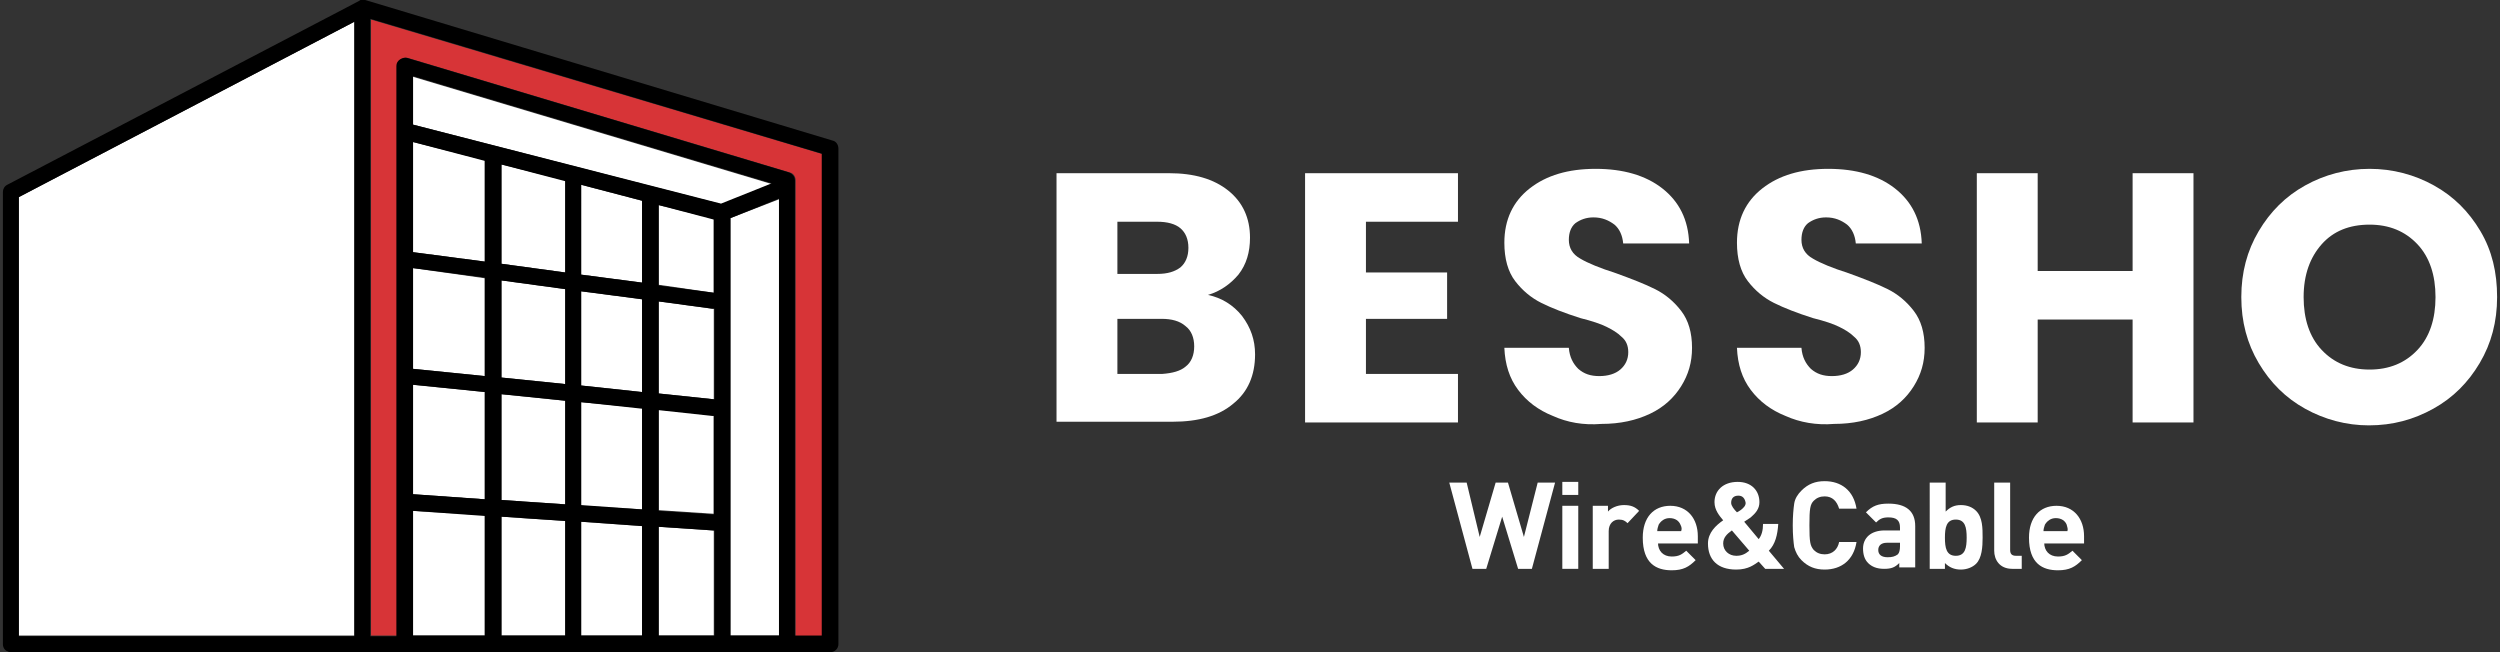 <?xml version="1.0" encoding="utf-8"?>
<!-- Generator: Adobe Illustrator 24.1.0, SVG Export Plug-In . SVG Version: 6.00 Build 0)  -->
<svg version="1.1" id="レイヤー_1" xmlns="http://www.w3.org/2000/svg" xmlns:xlink="http://www.w3.org/1999/xlink" x="0px"
	 y="0px" viewBox="0 0 345 90" style="enable-background:new 0 0 345 90;" xml:space="preserve">
<rect x="0" y="0" width="345" height="90" fill="#333333" stroke="none"/>
<style type="text/css">
	.st0{fill:none;}
	.st1{fill:#FFFFFF;}
	.st2{fill:#D73437;}
</style>
<g>
	<g>
		<polygon class="st0" points="2.6,87.7 48.9,87.7 48.9,3 2.6,27.2 		"/>
		<polygon class="st0" points="51.2,2.6 51.2,2.7 64.3,6.6 		"/>
		<polygon class="st1" points="57,34.8 66.9,36.1 66.9,22.1 57,19.6 		"/>
		<polygon class="st1" points="69.2,69 78,69.6 78,55.3 69.2,54.4 		"/>
		<polygon class="st1" points="69.2,87.7 78,87.7 78,71.9 69.2,71.3 		"/>
		<polygon class="st1" points="69.2,52.1 78,53 78,39.9 69.2,38.7 		"/>
		<path class="st2" d="M64.3,6.6L51.2,2.7v85h3.6V18.1V9.1c0-0.4,0.2-0.7,0.5-0.9c0.3-0.2,0.7-0.3,1-0.2l52.7,15.8
			c0.5,0.1,0.8,0.6,0.8,1.1v62.9h3.8V21.3L64.3,6.6z"/>
		<polygon class="st1" points="57,87.7 66.9,87.7 66.9,71.1 57,70.5 		"/>
		<polygon class="st1" points="69.2,36.4 78,37.6 78,24.9 69.2,22.7 		"/>
		<polygon class="st1" points="57,68.2 66.9,68.9 66.9,54.1 57,53.1 		"/>
		<polygon class="st1" points="57,50.9 66.9,51.9 66.9,38.4 57,37 		"/>
		<polygon class="st1" points="100.8,87.7 107.5,87.7 107.5,27.5 100.8,30.1 		"/>
		<path class="st1" d="M98.3,57.3l-7.4-0.8v13.9l7.6,0.5c0,0,0,0,0,0V57.3c0,0-0.1,0-0.1,0C98.4,57.3,98.4,57.3,98.3,57.3z"/>
		<path class="st1" d="M98.3,42.6l-7.4-1v12.7l7.6,0.8V42.6c0,0-0.1,0-0.1,0C98.4,42.6,98.3,42.6,98.3,42.6z"/>
		<polygon class="st1" points="90.9,39.3 98.5,40.4 98.5,30.2 90.9,28.3 		"/>
		<polygon class="st1" points="57,10.6 57,17.2 99.6,28.2 106.5,25.4 		"/>
		<polygon class="st1" points="80.2,87.7 88.6,87.7 88.6,72.6 80.2,72 		"/>
		<polygon class="st1" points="80.2,37.9 88.6,39 88.6,27.7 80.2,25.5 		"/>
		<path class="st1" d="M98.4,73.2l-7.5-0.5v15h7.6V73.2C98.5,73.2,98.5,73.2,98.4,73.2C98.4,73.2,98.4,73.2,98.4,73.2z"/>
		<polygon class="st1" points="80.2,69.8 88.6,70.3 88.6,56.3 80.2,55.5 		"/>
		<polygon class="st1" points="80.2,53.2 88.6,54.1 88.6,41.3 80.2,40.2 		"/>
		<g>
			<polygon class="st0" points="69.2,69 78,69.6 78,55.3 69.2,54.4 			"/>
			<polygon class="st0" points="69.2,36.4 78,37.6 78,24.9 69.2,22.7 			"/>
			<polygon class="st0" points="69.2,52.1 78,53 78,39.9 69.2,38.7 			"/>
			<polygon class="st0" points="80.2,53.2 88.6,54.1 88.6,41.3 80.2,40.2 			"/>
			<polygon class="st0" points="80.2,69.8 88.6,70.3 88.6,56.3 80.2,55.5 			"/>
			<polygon class="st0" points="80.2,87.7 88.6,87.7 88.6,72.6 80.2,72 			"/>
			<polygon class="st0" points="69.2,87.7 78,87.7 78,71.9 69.2,71.3 			"/>
			<polygon class="st0" points="57,87.7 66.9,87.7 66.9,71.1 57,70.5 			"/>
			<polygon class="st0" points="57,68.2 66.9,68.9 66.9,54.1 57,53.1 			"/>
			<polygon class="st0" points="57,34.8 66.9,36.1 66.9,22.1 57,19.6 			"/>
			<polygon class="st0" points="57,50.9 66.9,51.9 66.9,38.4 57,37 			"/>
			<polygon class="st0" points="57,10.6 57,17.2 99.6,28.2 106.5,25.4 			"/>
			<polygon class="st0" points="100.8,87.7 107.5,87.7 107.5,27.5 100.8,30.1 			"/>
			<path class="st0" d="M51.2,2.6L51.2,2.6v85.1h3.6V18.1V9.1c0-0.4,0.2-0.7,0.5-0.9c0.3-0.2,0.7-0.3,1-0.2l52.7,15.8
				c0.5,0.1,0.8,0.6,0.8,1.1v62.9h3.8V21.3L64.3,6.6L51.2,2.6z"/>
			<polygon class="st0" points="80.2,37.9 88.6,39 88.6,27.7 80.2,25.5 			"/>
			<path class="st0" d="M98.4,73.2l-7.5-0.5v15h7.6V73.2C98.5,73.2,98.5,73.2,98.4,73.2C98.4,73.2,98.4,73.2,98.4,73.2z"/>
			<path class="st0" d="M98.3,57.3l-7.4-0.8v13.9l7.6,0.5c0,0,0,0,0,0V57.3c0,0-0.1,0-0.1,0C98.4,57.3,98.4,57.3,98.3,57.3z"/>
			<polygon class="st0" points="90.9,39.3 98.5,40.4 98.5,30.2 90.9,28.3 			"/>
			<path class="st0" d="M98.3,42.6l-7.4-1v12.7l7.6,0.8V42.6c0,0-0.1,0-0.1,0C98.4,42.6,98.3,42.6,98.3,42.6z"/>
			<polygon class="st1" points="2.6,87.7 48.9,87.7 48.9,3 2.6,27.2 			"/>
			<path d="M114.9,19.4L50.4,0c0,0,0,0,0,0c0,0,0,0,0,0c-0.1,0-0.2,0-0.2,0c0,0-0.1,0-0.1,0c-0.1,0-0.1,0-0.2,0c0,0-0.1,0-0.1,0
				c-0.1,0-0.1,0-0.2,0.1c0,0,0,0,0,0l-1.9,1L1,25.5c-0.4,0.2-0.6,0.6-0.6,1v62.4c0,0.5,0.3,0.9,0.7,1C1.2,90,1.4,90,1.5,90h48.5
				h64.6c0.6,0,1.1-0.5,1.1-1.1V20.5C115.7,20,115.4,19.5,114.9,19.4z M2.6,27.2L48.9,3v84.8H2.6V27.2z M66.9,87.7H57V70.5l9.9,0.7
				V87.7z M66.9,68.9L57,68.2V53.1l9.9,1V68.9z M66.9,51.9l-9.9-1V37l9.9,1.3V51.9z M66.9,36.1L57,34.8V19.6l9.9,2.6V36.1z M78,87.7
				h-8.8V71.3l8.8,0.6V87.7z M78,69.6L69.2,69V54.4l8.8,0.9V69.6z M78,53l-8.8-0.9V38.7l8.8,1.2V53z M78,37.6l-8.8-1.2V22.7l8.8,2.3
				V37.6z M88.6,87.7h-8.4V72l8.4,0.6V87.7z M88.6,70.3l-8.4-0.6V55.5l8.4,0.9V70.3z M88.6,54.1l-8.4-0.9V40.2l8.4,1.1V54.1z
				 M88.6,39l-8.4-1.1V25.5l8.4,2.2V39z M98.5,87.7h-7.6v-15l7.5,0.5c0,0,0.1,0,0.1,0c0,0,0.1,0,0.1,0V87.7z M98.5,71
				C98.5,71,98.5,71,98.5,71l-7.6-0.5V56.6l7.4,0.8c0,0,0.1,0,0.1,0c0,0,0.1,0,0.1,0V71z M98.5,55.1l-7.6-0.8V41.6l7.4,1
				c0.1,0,0.1,0,0.2,0c0,0,0.1,0,0.1,0V55.1z M98.5,40.4l-7.6-1V28.3l7.6,2V40.4z M57,17.2v-6.7l49.5,14.8l-7,2.8L57,17.2z
				 M107.5,87.7h-6.7V30.1l6.7-2.7V87.7z M113.5,87.7h-3.8V24.9c0-0.5-0.3-0.9-0.8-1.1L56.2,8c-0.3-0.1-0.7,0-1,0.2
				c-0.3,0.2-0.5,0.5-0.5,0.9v9.1v69.6h-3.6v-85V2.6l13.1,3.9l49.2,14.7V87.7z"/>
		</g>
	</g>
	<g>
		<path class="st1" d="M171.4,43.6c1.2,1.6,1.8,3.3,1.8,5.3c0,2.9-1,5.2-3,6.8c-2,1.7-4.8,2.5-8.4,2.5h-16V23.9h15.5
			c3.5,0,6.2,0.8,8.2,2.4c2,1.6,3,3.8,3,6.5c0,2-0.5,3.7-1.6,5.1c-1.1,1.3-2.5,2.3-4.2,2.8C168.6,41.1,170.2,42.1,171.4,43.6z
			 M154.2,37.8h5.5c1.4,0,2.4-0.3,3.2-0.9c0.7-0.6,1.1-1.5,1.1-2.7c0-1.2-0.4-2.1-1.1-2.7c-0.7-0.6-1.8-0.9-3.2-0.9h-5.5V37.8z
			 M163.6,50.6c0.8-0.6,1.2-1.6,1.2-2.8c0-1.2-0.4-2.2-1.2-2.8c-0.8-0.7-1.9-1-3.3-1h-6.1v7.6h6.2C161.8,51.5,162.9,51.2,163.6,50.6
			z"/>
		<path class="st1" d="M188.5,30.6v7h11.2V44h-11.2v7.6h12.7v6.7h-21.1V23.9h21.1v6.7H188.5z"/>
		<path class="st1" d="M214.3,57.4c-2-0.8-3.6-2-4.8-3.6c-1.2-1.6-1.8-3.5-1.9-5.8h8.9c0.1,1.3,0.6,2.2,1.3,2.9c0.8,0.7,1.7,1,2.9,1
			c1.2,0,2.2-0.3,2.9-0.9c0.7-0.6,1.1-1.4,1.1-2.4c0-0.9-0.3-1.6-0.9-2.1c-0.6-0.6-1.3-1-2.1-1.4c-0.8-0.4-2-0.8-3.6-1.2
			c-2.2-0.7-4-1.4-5.4-2.1c-1.4-0.7-2.6-1.7-3.6-3c-1-1.3-1.5-3.1-1.5-5.3c0-3.2,1.2-5.7,3.5-7.5c2.3-1.8,5.3-2.7,9.1-2.7
			c3.8,0,6.9,0.9,9.2,2.7c2.3,1.8,3.6,4.3,3.7,7.6h-9.1c-0.1-1.1-0.5-2-1.2-2.6c-0.8-0.6-1.7-1-2.9-1c-1,0-1.8,0.3-2.5,0.8
			c-0.6,0.5-0.9,1.3-0.9,2.3c0,1.1,0.5,2,1.6,2.6c1,0.6,2.7,1.3,4.9,2c2.2,0.8,4,1.5,5.4,2.2c1.4,0.7,2.6,1.7,3.6,3s1.5,3,1.5,5.1
			c0,2-0.5,3.7-1.5,5.3c-1,1.6-2.4,2.9-4.3,3.8c-1.9,0.9-4.1,1.4-6.7,1.4C218.5,58.7,216.3,58.3,214.3,57.4z"/>
		<path class="st1" d="M246.4,57.4c-2-0.8-3.6-2-4.8-3.6c-1.2-1.6-1.8-3.5-1.9-5.8h8.9c0.1,1.3,0.6,2.2,1.3,2.9c0.8,0.7,1.7,1,2.9,1
			c1.2,0,2.2-0.3,2.9-0.9c0.7-0.6,1.1-1.4,1.1-2.4c0-0.9-0.3-1.6-0.9-2.1c-0.6-0.6-1.3-1-2.1-1.4c-0.8-0.4-2-0.8-3.6-1.2
			c-2.2-0.7-4-1.4-5.4-2.1c-1.4-0.7-2.6-1.7-3.6-3c-1-1.3-1.5-3.1-1.5-5.3c0-3.2,1.2-5.7,3.5-7.5c2.3-1.8,5.3-2.7,9.1-2.7
			c3.8,0,6.9,0.9,9.2,2.7c2.3,1.8,3.6,4.3,3.7,7.6h-9.1c-0.1-1.1-0.5-2-1.2-2.6c-0.8-0.6-1.7-1-2.9-1c-1,0-1.8,0.3-2.5,0.8
			c-0.6,0.5-0.9,1.3-0.9,2.3c0,1.1,0.5,2,1.6,2.6c1,0.6,2.7,1.3,4.9,2c2.2,0.8,4,1.5,5.4,2.2c1.4,0.7,2.6,1.7,3.6,3s1.5,3,1.5,5.1
			c0,2-0.5,3.7-1.5,5.3c-1,1.6-2.4,2.9-4.3,3.8c-1.9,0.9-4.1,1.4-6.7,1.4C250.7,58.7,248.4,58.3,246.4,57.4z"/>
		<path class="st1" d="M302.7,23.9v34.4h-8.4V44.1h-13.1v14.2h-8.4V23.9h8.4v13.5h13.1V23.9H302.7z"/>
		<path class="st1" d="M318.1,56.4c-2.7-1.5-4.8-3.6-6.4-6.3s-2.4-5.7-2.4-9.1c0-3.4,0.8-6.4,2.4-9.1c1.6-2.7,3.7-4.8,6.4-6.3
			c2.7-1.5,5.7-2.3,8.9-2.3c3.2,0,6.2,0.8,8.9,2.3c2.7,1.5,4.8,3.6,6.4,6.3c1.6,2.7,2.3,5.7,2.3,9.1c0,3.4-0.8,6.4-2.4,9.1
			s-3.7,4.8-6.4,6.3c-2.7,1.5-5.6,2.3-8.9,2.3C323.8,58.7,320.8,57.9,318.1,56.4z M333.6,48.3c1.7-1.8,2.5-4.3,2.5-7.3
			c0-3-0.8-5.5-2.5-7.3c-1.7-1.8-3.9-2.7-6.6-2.7c-2.8,0-5,0.9-6.6,2.7s-2.5,4.2-2.5,7.3c0,3,0.8,5.5,2.5,7.3
			c1.7,1.8,3.9,2.7,6.6,2.7C329.7,51,331.9,50.1,333.6,48.3z"/>
	</g>
	<g>
		<path class="st1" d="M211.4,78.5h-1.9l-2.2-7.2l-2.2,7.2h-1.9L200,66.6h2.4l1.8,7.5l2.2-7.5h1.7l2.2,7.5l1.9-7.5h2.4L211.4,78.5z"
			/>
		<path class="st1" d="M215.6,68.3v-1.8h2.2v1.8H215.6z M215.6,78.5v-8.7h2.2v8.7H215.6z"/>
		<path class="st1" d="M224.6,72.2c-0.3-0.3-0.6-0.5-1.2-0.5c-0.7,0-1.4,0.5-1.4,1.6v5.2h-2.2v-8.7h2.1v0.8c0.4-0.5,1.3-0.9,2.2-0.9
			c0.9,0,1.5,0.2,2.1,0.8L224.6,72.2z"/>
		<path class="st1" d="M228.8,74.9c0,1.1,0.7,1.9,1.9,1.9c1,0,1.4-0.3,2-0.8l1.3,1.3c-0.9,0.9-1.7,1.4-3.3,1.4c-2.1,0-4-0.9-4-4.5
			c0-2.8,1.5-4.4,3.8-4.4c2.4,0,3.8,1.8,3.8,4.2v1H228.8z M231.9,72.4c-0.2-0.5-0.7-0.9-1.5-0.9c-0.7,0-1.2,0.4-1.5,0.9
			c-0.1,0.3-0.2,0.6-0.2,0.9h3.3C232.1,73,232.1,72.8,231.9,72.4z"/>
		<path class="st1" d="M243.6,78.5l-0.9-1c-0.6,0.4-1.4,1.1-3.1,1.1c-2.6,0-3.9-1.4-3.9-3.6c0-1.5,1.1-2.5,2.1-3.2
			c-0.5-0.6-1.2-1.4-1.2-2.5c0-1.6,1.2-2.8,3.2-2.8c1.9,0,3,1.2,3,2.8c0,0.9-0.5,1.5-1.2,2.1c0,0-0.6,0.4-0.9,0.6l2,2.4
			c0.4-0.5,0.6-1.2,0.6-2.1h2.1c-0.1,1.5-0.4,2.8-1.3,3.7l2.1,2.5H243.6z M239,73.2c-0.7,0.5-1.2,1-1.2,1.8c0,1,0.8,1.7,1.8,1.7
			c0.7,0,1.2-0.2,1.8-0.7L239,73.2z M239.9,68.4c-0.7,0-1,0.4-1,1c0,0.4,0.4,0.9,0.8,1.3c0.2-0.1,0.5-0.3,0.5-0.3
			c0.4-0.3,0.7-0.6,0.7-1C240.8,68.8,240.5,68.4,239.9,68.4z"/>
		<path class="st1" d="M251.8,78.6c-1.3,0-2.3-0.4-3.2-1.3c-0.5-0.5-0.8-1.1-1-1.8c-0.1-0.7-0.2-1.7-0.2-3c0-1.3,0.1-2.3,0.2-3
			c0.1-0.7,0.5-1.3,1-1.8c0.9-0.9,1.9-1.3,3.2-1.3c2.3,0,4,1.3,4.4,3.8h-2.4c-0.3-1-0.9-1.7-2-1.7c-0.6,0-1.1,0.2-1.5,0.6
			c-0.5,0.5-0.6,1.1-0.6,3.4c0,2.3,0.1,2.8,0.6,3.4c0.4,0.4,0.9,0.6,1.5,0.6c1.1,0,1.8-0.7,2-1.7h2.4
			C255.8,77.3,254.1,78.6,251.8,78.6z"/>
		<path class="st1" d="M262.1,78.5v-0.8c-0.6,0.6-1.1,0.8-2.1,0.8c-1,0-1.7-0.3-2.2-0.8c-0.5-0.5-0.7-1.2-0.7-2c0-1.4,1-2.5,3-2.5
			h2.1v-0.4c0-1-0.5-1.4-1.6-1.4c-0.8,0-1.2,0.2-1.7,0.7l-1.4-1.4c0.9-0.9,1.7-1.2,3.1-1.2c2.4,0,3.7,1,3.7,3.1v5.7H262.1z
			 M262.1,74.9h-1.7c-0.8,0-1.2,0.4-1.2,1c0,0.6,0.4,1,1.3,1c0.6,0,1-0.1,1.4-0.4c0.2-0.2,0.3-0.6,0.3-1.1V74.9z"/>
		<path class="st1" d="M272.7,77.8c-0.5,0.5-1.3,0.8-2.1,0.8c-0.9,0-1.6-0.3-2.2-0.9v0.8h-2.1V66.6h2.2v4c0.6-0.6,1.2-0.9,2.1-0.9
			c0.9,0,1.6,0.3,2.1,0.8c0.9,0.9,0.9,2.4,0.9,3.7C273.6,75.5,273.5,77,272.7,77.8z M269.9,71.7c-1.3,0-1.5,1.1-1.5,2.5
			c0,1.4,0.2,2.5,1.5,2.5s1.5-1.1,1.5-2.5C271.4,72.8,271.2,71.7,269.9,71.7z"/>
		<path class="st1" d="M277.7,78.5c-1.8,0-2.5-1.3-2.5-2.5v-9.4h2.2v9.3c0,0.5,0.2,0.8,0.8,0.8h0.8v1.8H277.7z"/>
		<path class="st1" d="M282.1,74.9c0,1.1,0.7,1.9,1.9,1.9c1,0,1.4-0.3,2-0.8l1.3,1.3c-0.9,0.9-1.7,1.4-3.3,1.4c-2.1,0-4-0.9-4-4.5
			c0-2.8,1.5-4.4,3.8-4.4c2.4,0,3.8,1.8,3.8,4.2v1H282.1z M285.2,72.4c-0.2-0.5-0.7-0.9-1.5-0.9c-0.7,0-1.2,0.4-1.5,0.9
			c-0.1,0.3-0.2,0.6-0.2,0.9h3.3C285.4,73,285.3,72.8,285.2,72.4z"/>
	</g>
</g>
</svg>
